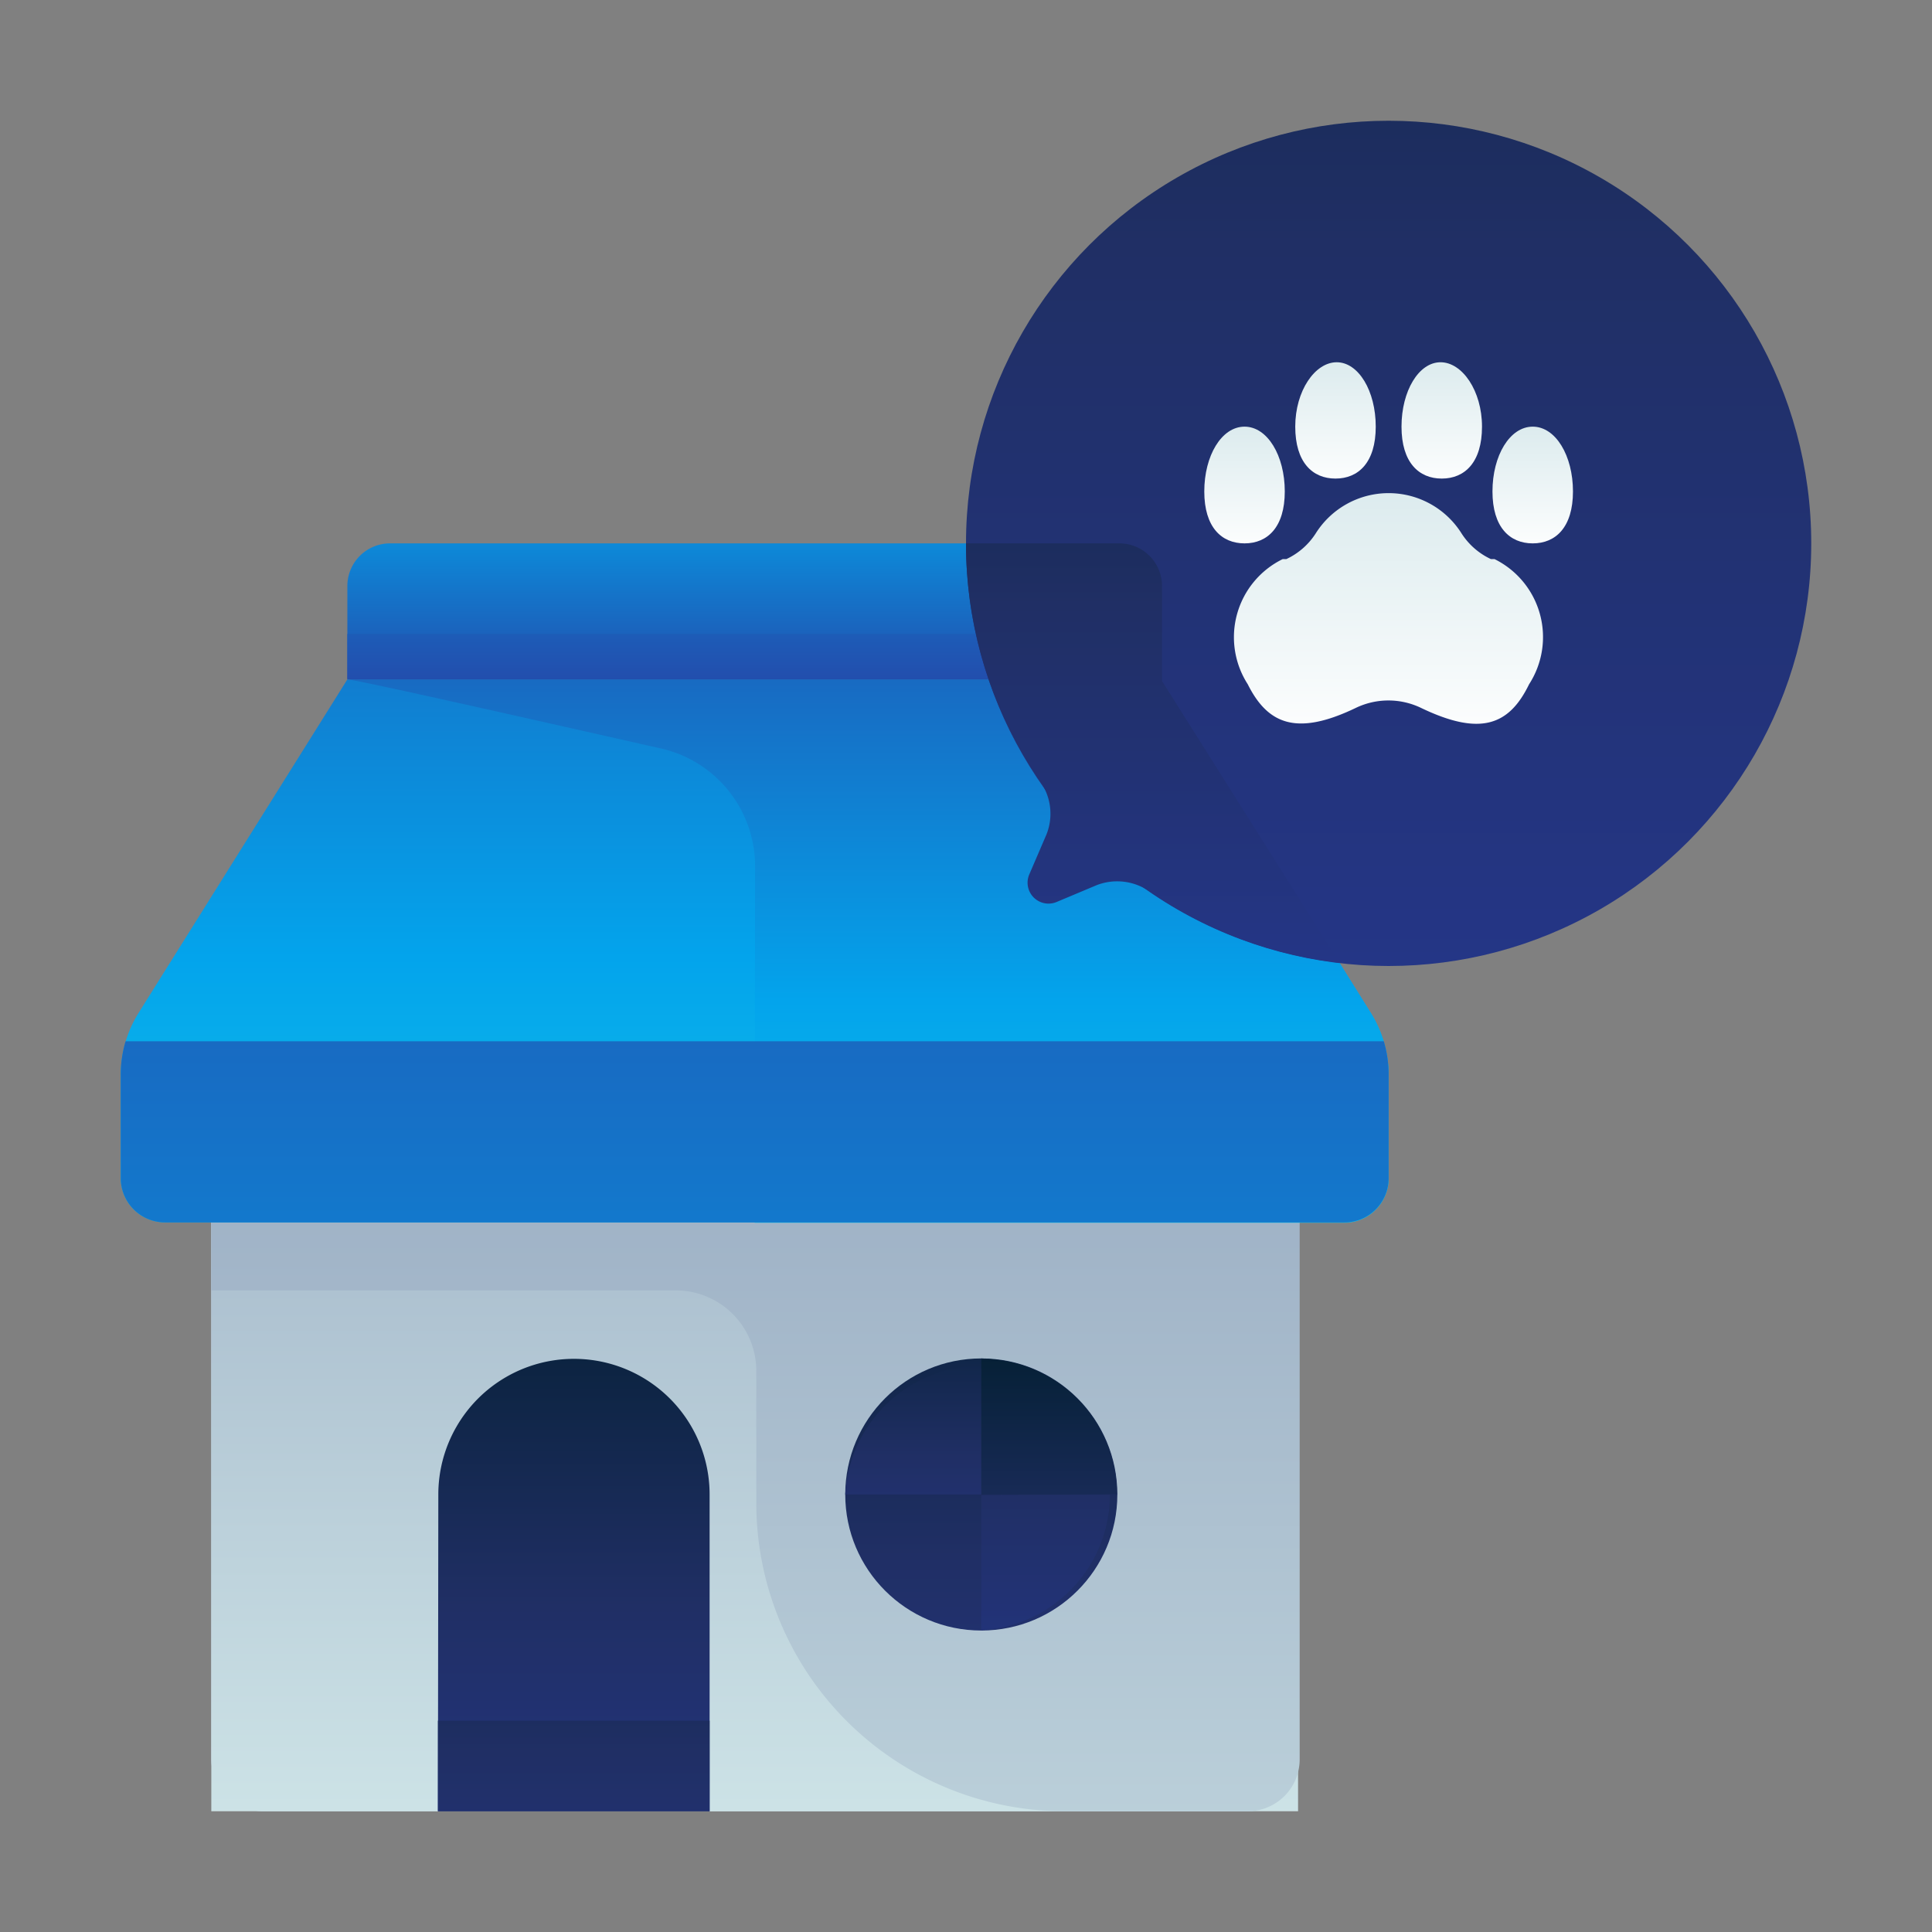 <svg xmlns="http://www.w3.org/2000/svg" xmlns:xlink="http://www.w3.org/1999/xlink" viewBox="0 0 48 48"><rect x="0" y="0" width="48" height="48" fill="#808080" stroke="none"/><defs><style>.cls-1{fill:#d0e0ef;}.cls-2{fill:url(#linear-gradient);}.cls-3{fill:url(#linear-gradient-2);}.cls-4{fill:url(#linear-gradient-3);}.cls-5{fill:url(#linear-gradient-4);}.cls-6{fill:url(#linear-gradient-5);}.cls-7{fill:url(#linear-gradient-6);}.cls-8{fill:url(#linear-gradient-7);}.cls-9{fill:url(#linear-gradient-8);}.cls-10{fill:url(#linear-gradient-9);}.cls-11{fill:url(#linear-gradient-10);}.cls-12{fill:url(#linear-gradient-11);}.cls-13{fill:url(#linear-gradient-12);}.cls-14{fill:url(#linear-gradient-13);}.cls-15{fill:url(#linear-gradient-14);}.cls-16{fill:url(#linear-gradient-15);}.cls-17{fill:url(#linear-gradient-16);}.cls-18{fill:url(#linear-gradient-17);}.cls-19{fill:url(#linear-gradient-18);}.cls-20{fill:url(#linear-gradient-19);}.cls-21{fill:url(#linear-gradient-20);}</style><linearGradient id="linear-gradient" x1="18.75" y1="73.17" x2="18.75" y2="18.81" gradientUnits="userSpaceOnUse"><stop offset="0" stop-color="#fff"/><stop offset="0.52" stop-color="#cce2e6"/><stop offset="1" stop-color="#8fa1bb"/></linearGradient><linearGradient id="linear-gradient-2" y1="92.67" x2="18.75" y2="20.63" xlink:href="#linear-gradient"/><linearGradient id="linear-gradient-3" x1="18.75" y1="41.72" x2="18.75" y2="7.22" gradientUnits="userSpaceOnUse"><stop offset="0" stop-color="#27e9de"/><stop offset="0.52" stop-color="#03a4ec"/><stop offset="1" stop-color="#2547a8"/></linearGradient><linearGradient id="linear-gradient-4" x1="21.56" y1="38.81" x2="21.56" y2="12" xlink:href="#linear-gradient-3"/><linearGradient id="linear-gradient-5" y1="6.09" x2="18.75" y2="17.36" xlink:href="#linear-gradient-3"/><linearGradient id="linear-gradient-6" y1="2" x2="18.75" y2="17.43" xlink:href="#linear-gradient-3"/><linearGradient id="linear-gradient-7" y1="78.38" x2="18.75" y2="13.94" xlink:href="#linear-gradient-3"/><linearGradient id="linear-gradient-8" x1="14.25" y1="51.81" x2="14.25" y2="30.62" gradientUnits="userSpaceOnUse"><stop offset="0" stop-color="#273a9b"/><stop offset="0.56" stop-color="#202f65"/><stop offset="1" stop-color="#021e2f"/></linearGradient><linearGradient id="linear-gradient-9" y1="54.09" x2="14.25" y2="35.31" xlink:href="#linear-gradient-8"/><linearGradient id="linear-gradient-10" x1="24.38" y1="51.19" x2="24.38" y2="28.81" xlink:href="#linear-gradient-8"/><linearGradient id="linear-gradient-11" x1="24.38" y1="42.47" x2="24.38" y2="31.28" xlink:href="#linear-gradient-8"/><linearGradient id="linear-gradient-12" x1="26.06" y1="46.75" x2="26.06" y2="29.44" xlink:href="#linear-gradient-8"/><linearGradient id="linear-gradient-13" x1="26.06" y1="46.13" x2="26.06" y2="32.97" xlink:href="#linear-gradient-8"/><linearGradient id="linear-gradient-14" x1="34.5" y1="35.25" x2="34.5" y2="-16.76" xlink:href="#linear-gradient-8"/><linearGradient id="linear-gradient-15" x1="28.64" y1="29.51" x2="28.64" y2="3.69" xlink:href="#linear-gradient-8"/><linearGradient id="linear-gradient-16" x1="34.5" y1="18.63" x2="34.5" y2="0.56" xlink:href="#linear-gradient"/><linearGradient id="linear-gradient-17" x1="33.21" y1="12.2" x2="33.21" y2="3.16" xlink:href="#linear-gradient"/><linearGradient id="linear-gradient-18" x1="30.95" y1="13.81" x2="30.95" y2="4.77" xlink:href="#linear-gradient"/><linearGradient id="linear-gradient-19" x1="-920.79" y1="12.2" x2="-920.79" y2="3.16" gradientTransform="matrix(-1, 0, 0, 1, -885, 0)" xlink:href="#linear-gradient"/><linearGradient id="linear-gradient-20" x1="-923.05" y1="13.81" x2="-923.05" y2="4.77" gradientTransform="matrix(-1, 0, 0, 1, -885, 0)" xlink:href="#linear-gradient"/></defs><title>pet, store, house, animal, building</title><g id="ART"><path class="cls-1" d="M5.25,27h27a0,0,0,0,1,0,0V43.71A1.29,1.29,0,0,1,31,45H6.54a1.29,1.29,0,0,1-1.29-1.29V27A0,0,0,0,1,5.25,27Z"/><rect class="cls-2" x="5.25" y="27" width="27" height="18"/><path class="cls-3" d="M18.75,27.56H5.25v4.5H16.79a2,2,0,0,1,2,2v3.32A7.66,7.66,0,0,0,26.41,45H31a1.29,1.29,0,0,0,1.29-1.29V27H18.75Z"/><path class="cls-4" d="M28.88,16.88H8.63L3.44,25.17A2.91,2.91,0,0,0,3,26.71v2.56a1.1,1.1,0,0,0,1.1,1.1H33.4a1.1,1.1,0,0,0,1.1-1.1V26.71a2.91,2.91,0,0,0-.44-1.54Z"/><path class="cls-5" d="M18.75,30.38H33.4a1.1,1.1,0,0,0,1.1-1.1V26.71a2.91,2.91,0,0,0-.44-1.54l-5.18-8.29H8.63c.21,0,4.88,1.06,7.81,1.72a3,3,0,0,1,2.32,2.91Z"/><path class="cls-6" d="M9.69,13.5H27.81a1.06,1.06,0,0,1,1.06,1.06v2.31a0,0,0,0,1,0,0H8.63a0,0,0,0,1,0,0V14.56A1.06,1.06,0,0,1,9.69,13.5Z"/><rect class="cls-7" x="8.63" y="15.75" width="20.25" height="1.13"/><path class="cls-8" d="M3,26.71v2.56a1.1,1.1,0,0,0,1.1,1.1H33.4a1.1,1.1,0,0,0,1.1-1.1V26.71a2.91,2.91,0,0,0-.12-.84H3.12A2.91,2.91,0,0,0,3,26.71Z"/><path class="cls-9" d="M10.88,45h6.75V37.13a3.37,3.37,0,0,0-3.37-3.37h0a3.37,3.37,0,0,0-3.37,3.38Z"/><rect class="cls-10" x="10.88" y="42.75" width="6.75" height="2.25"/><circle class="cls-11" cx="24.38" cy="37.13" r="3.38"/><path class="cls-12" d="M21,37.13a3.38,3.38,0,0,1,6.75,0"/><path class="cls-13" d="M24.38,33.75a3.38,3.38,0,0,1,0,6.75"/><path class="cls-14" d="M27.75,37.13a3.37,3.37,0,0,0-3.37-3.37v3.38Z"/><circle class="cls-15" cx="34.5" cy="13.5" r="10.5"/><path class="cls-16" d="M28.59,22.17a10.43,10.43,0,0,0,4.69,1.75l-4.41-7V14.56a1.06,1.06,0,0,0-1.06-1.06H24a10.41,10.41,0,0,0,1.84,5.91A1.39,1.39,0,0,1,26,20.73l-.43,1a.52.52,0,0,0,.68.68l1-.42A1.41,1.41,0,0,1,28.59,22.17Z"/><path class="cls-17" d="M37.13,13.89l-.09,0a1.74,1.74,0,0,1-.73-.64,2.14,2.14,0,0,0-3.62,0,1.74,1.74,0,0,1-.73.64l-.09,0A2.16,2.16,0,0,0,31,17c.5,1,1.22,1.29,2.68.59h0a1.87,1.87,0,0,1,1.63,0h0c1.46.7,2.18.44,2.68-.59A2.16,2.16,0,0,0,37.13,13.89Z"/><path class="cls-18" d="M34.18,10.6c0,.89-.43,1.29-1,1.29s-1-.4-1-1.29S32.67,9,33.21,9,34.18,9.71,34.18,10.6Z"/><path class="cls-19" d="M31.92,12.21c0,.89-.43,1.29-1,1.29s-1-.4-1-1.29.43-1.61,1-1.61S31.92,11.32,31.92,12.21Z"/><path class="cls-20" d="M34.82,10.6c0,.89.43,1.29,1,1.29s1-.4,1-1.29S36.33,9,35.79,9,34.82,9.71,34.82,10.6Z"/><path class="cls-21" d="M37.08,12.21c0,.89.43,1.29,1,1.29s1-.4,1-1.29-.43-1.61-1-1.61S37.08,11.32,37.08,12.21Z"/></g></svg>